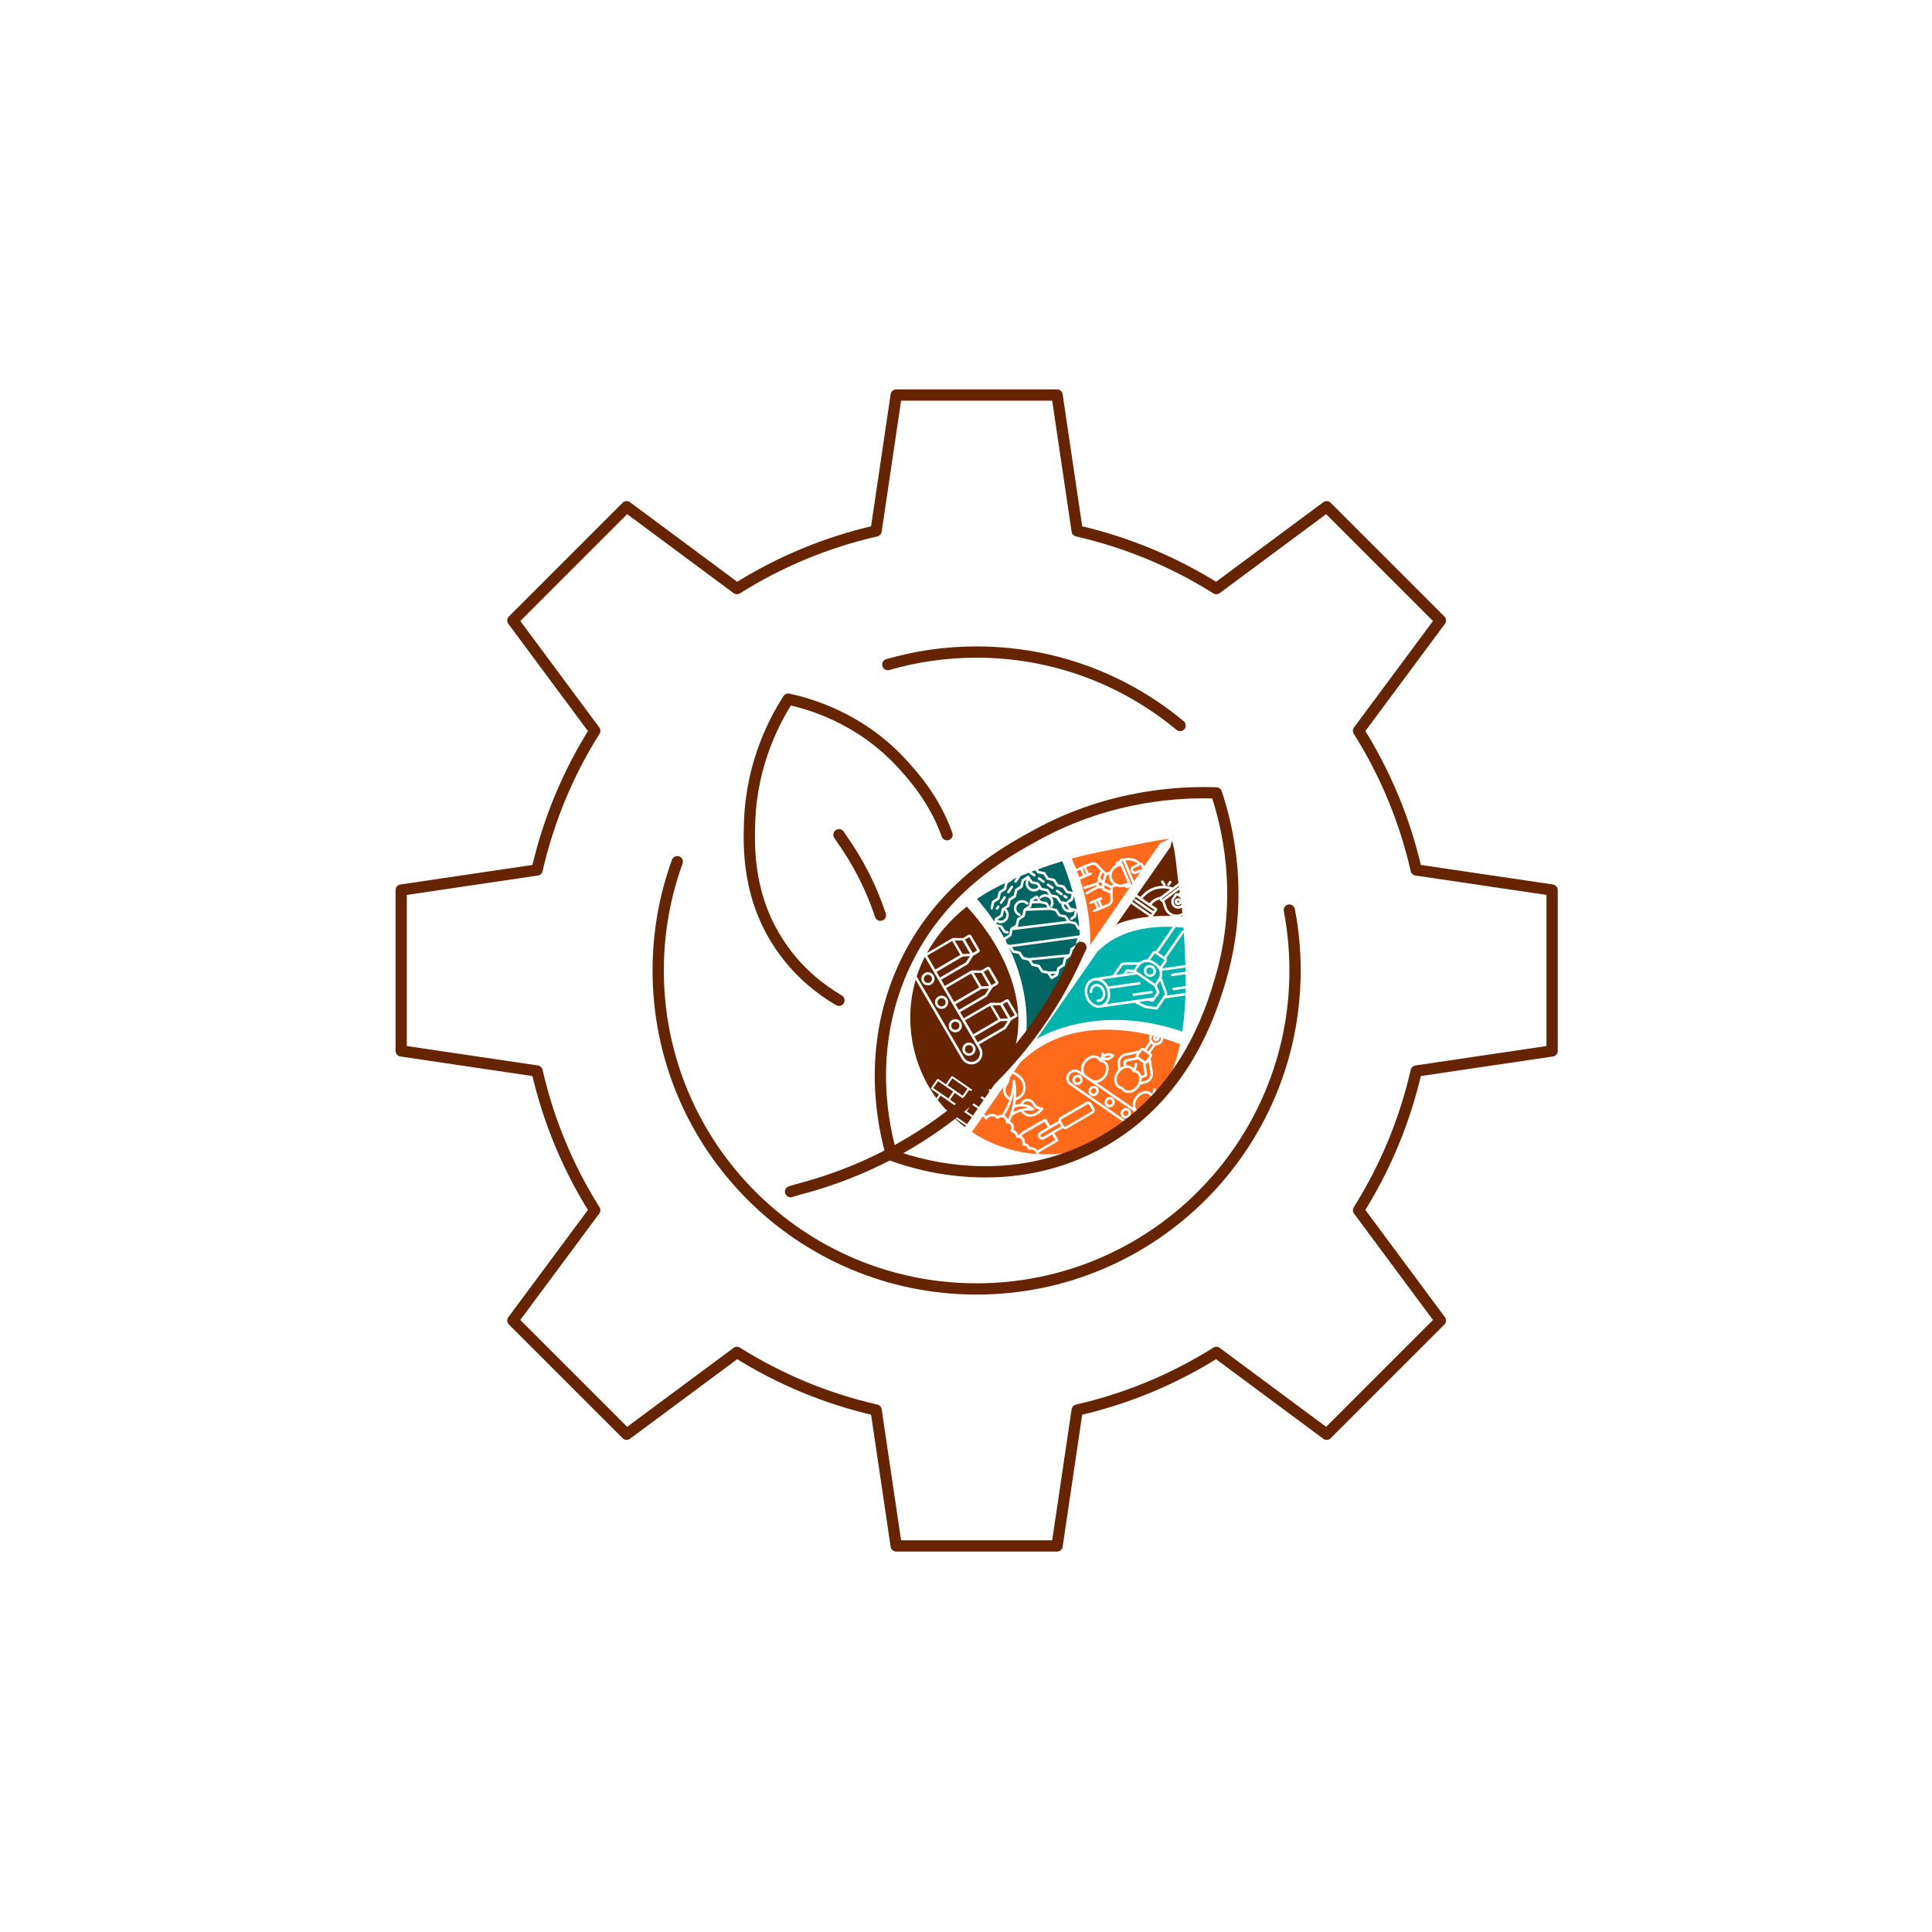 <?xml version="1.0" encoding="UTF-8"?>
<svg id="Layer_1" data-name="Layer 1" xmlns="http://www.w3.org/2000/svg" viewBox="0 0 600 600">
  <defs>
    <style>
      .cls-1 {
        fill: #662400;
      }

      .cls-1, .cls-2, .cls-3, .cls-4 {
        stroke-width: 0px;
      }

      .cls-2 {
        fill: #006663;
      }

      .cls-3 {
        fill: #00b3ad;
      }

      .cls-4 {
        fill: #ff6b1a;
      }

      .cls-5 {
        fill: none;
        stroke: #662400;
        stroke-linecap: round;
        stroke-linejoin: round;
        stroke-width: 3.5px;
      }
    </style>
  </defs>
  <g>
    <g>
      <rect class="cls-1" x="306.6" y="301.07" width="1.55" height="4.79" transform="translate(-111.09 196.42) rotate(-30.28)"/>
      <path class="cls-1" d="m305.92,308.83l1.17-1.83-2.18.12s-.07.01-.1.03l-8.08,4.72,1,1.72.03.05,8.07-4.71s.07-.05.09-.09Z"/>
      <polygon class="cls-1" points="304.11 306.64 301.59 302.31 293.81 306.86 295 308.9 296.33 311.18 304.11 306.64"/>
      <path class="cls-1" d="m304.84,306.33s.01,0,.02,0l2.3-.12-2.38-4.07h-2.41s2.46,4.2,2.46,4.2Z"/>
      <path class="cls-1" d="m289.26,303.34c-.1-.16-.22-.3-.37-.4-.12-.08-.25-.14-.4-.18-.33-.09-.67-.04-.96.13-.6.35-.81,1.13-.46,1.74.35.6,1.13.81,1.74.46.29-.17.5-.45.59-.77.09-.33.04-.67-.13-.96Z"/>
      <path class="cls-1" d="m295.58,319.19c.35.6,1.13.81,1.74.46h0c.29-.17.5-.45.59-.77.09-.33.04-.67-.13-.96-.1-.16-.22-.3-.37-.4-.12-.08-.25-.14-.4-.18-.33-.09-.67-.04-.96.13-.6.35-.81,1.13-.46,1.74Z"/>
      <path class="cls-1" d="m299.83,326.48c.17.29.45.5.77.59.33.09.67.04.96-.13.6-.35.81-1.13.46-1.74-.1-.16-.22-.3-.37-.4-.12-.08-.25-.14-.4-.18-.33-.09-.67-.04-.96.13-.6.35-.81,1.13-.46,1.74Z"/>
      <rect class="cls-1" x="304.34" y="338.19" width="2.61" height="2.31" transform="translate(-147.25 398.12) rotate(-55.39)"/>
      <rect class="cls-1" x="300.63" y="343.54" width="2.62" height="2.32" transform="translate(-153.23 397.68) rotate(-55.42)"/>
      <rect class="cls-1" x="291.63" y="335.64" width="2.61" height="5.7" transform="translate(-152.05 387.29) rotate(-55.39)"/>
      <path class="cls-1" d="m296.05,344.56l.74-1.07-4.69-3.24-.9,1.3c.75,1,1.55,1.96,2.39,2.89l1.72,1.19.74-1.08Z"/>
      <rect class="cls-1" x="296.07" y="334.77" width="2.61" height="5.7" transform="translate(-149.41 390.57) rotate(-55.39)"/>
      <rect class="cls-1" x="301.17" y="338.41" width="2.61" height="5.47" transform="translate(-150.1 396.3) rotate(-55.39)"/>
      <polygon class="cls-1" points="295.04 341.54 297.47 343.21 299.74 344.77 301.22 342.63 296.52 339.39 295.04 341.54"/>
      <path class="cls-1" d="m301.81,346.95l-2.24-1.54s-.01,0-.02,0l-2.26-1.56-.74,1.07-.74,1.08,4.52,3.11,1.48-2.15Z"/>
      <rect class="cls-1" x="312.5" y="311.18" width="1.55" height="4.79" transform="translate(-115.39 200.8) rotate(-30.29)"/>
      <path class="cls-1" d="m310.71,316.38s.01,0,.02,0l2.3-.12-2.38-4.07h-2.41s2.46,4.2,2.46,4.2Z"/>
      <path class="cls-1" d="m300.05,298.77l1.17-1.83-2.18.12s-.07.01-.1.03l-8.08,4.72.71,1.22.32.55,8.07-4.71s.07-.05.09-.09Z"/>
      <path class="cls-1" d="m291.58,339.9l-2.26-1.56c-.19-.13-.23-.39-.1-.57l1.72-2.49c.13-.19.39-.23.57-.1l2.26,1.56,1.61-2.33c.13-.19.39-.23.57-.1l5.03,3.47s.05.04.08.07c.03.01.06.03.09.05l2.26,1.56,1.63-2.36c.13-.19.39-.23.57-.1l2.07,1.43,6.34-9.22c.05-.13.09-.25.14-.38,8.24-22.28-10-43.14-13.92-47.28-5.01,3.97-9.32,8.86-12.39,14.43l7.82-4.57c.12-.07.25-.1.39-.1l2.89.02s.06,0,.09,0l1.72-1c.3-.18.69-.07.87.23l2.56,4.39c.09.15.11.32.07.48-.04.16-.15.3-.29.39l-1.72,1-1.53,2.4c-.09.14-.21.26-.36.34l-8.07,4.71,1.13,1.93,8.12-4.74c.12-.07.25-.1.39-.1l2.79.02s.03-.03.05-.04l1.8-1.05c.15-.09.32-.11.48-.07.16.04.3.15.39.3l2.56,4.39c.18.3.07.69-.23.87l-1.57.92s0,0,0,.01c0,.03-.02.05-.03.07,0,0,0,0,0,.01l-1.58,2.48c-.09.14-.21.26-.36.34l-8.07,4.71,1.13,1.93,8.12-4.74c.12-.07.25-.1.39-.1l2.89.02s0,0,0,0l1.78-1.04c.3-.18.69-.07.87.23l2.56,4.39c.09.15.11.32.07.48-.04.16-.15.3-.29.39l-1.64.96s0,0,0,0l-1.58,2.48c-.09.14-.21.26-.36.34l-8.07,4.71.61,1.04c.46.79.59,1.71.35,2.6-.23.88-.79,1.63-1.58,2.09-.79.46-1.71.59-2.6.36-.39-.1-.75-.27-1.08-.49-.41-.28-.75-.65-1.01-1.09l-14.36-24.59c-.04.14-.08.28-.12.43-2.54,9.09-1.92,18.93,1.68,27.65,1.28,3.09,2.92,6,4.88,8.69l.78-1.13Z"/>
      <rect class="cls-1" x="288.58" y="294.19" width="9.01" height="5.01" transform="translate(-109.63 188.3) rotate(-30.29)"/>
      <path class="cls-1" d="m298.97,296.28s.01,0,.02,0l2.3-.12-2.38-4.07h-2.41s2.46,4.2,2.46,4.2Z"/>
      <rect class="cls-1" x="300.78" y="291.11" width="1.55" height="4.79" transform="translate(-106.87 192.15) rotate(-30.29)"/>
      <rect class="cls-1" x="300.33" y="314.3" width="9.01" height="5.01" transform="translate(-118.16 196.97) rotate(-30.29)"/>
      <path class="cls-1" d="m291.32,311.91c.17.29.45.5.77.59.33.09.67.04.96-.13.6-.35.81-1.13.46-1.74-.1-.16-.22-.3-.37-.4-.12-.08-.25-.14-.4-.18-.33-.09-.67-.04-.96.13-.6.35-.81,1.13-.46,1.74Z"/>
      <path class="cls-1" d="m311.79,318.88l1.17-1.83-2.18.12s-.07.01-.1.03l-8.08,4.72,1.03,1.77,8.07-4.71s.07-.05.09-.09Z"/>
      <path class="cls-1" d="m295.78,346.71c1.23,1.18,2.54,2.29,3.91,3.32l.29-.42-4.2-2.9Z"/>
      <path class="cls-1" d="m291.26,304.05s0,0,0,0l-1.28-2.19-.71-1.22-2.05-3.52c-1.01,1.96-1.86,4.01-2.54,6.12l14.73,25.22c.36.61.93,1.04,1.61,1.22.68.18,1.39.08,2-.27.61-.36,1.04-.93,1.22-1.61.18-.68.08-1.39-.27-2l-.95-1.63h0s-1.28-2.19-1.28-2.19l-.1-.18-4.49-7.68s0,0,0,0c0,0,0,0,0,0l-1.28-2.19-.89-1.52-3.7-6.34s0,0,0,0Zm-2.06,1.7c-.71.41-1.57.35-2.2-.09-.24-.17-.45-.38-.6-.65-.57-.98-.24-2.24.74-2.81.47-.28,1.03-.35,1.56-.21.53.14.97.48,1.25.95.28.47.35,1.03.21,1.56-.14.53-.48.97-.95,1.25Zm10.69,18.31c.47-.28,1.03-.35,1.56-.21.53.14.97.48,1.25.95.57.98.24,2.24-.74,2.81-.47.28-1.03.35-1.56.21-.23-.06-.45-.16-.65-.3-.24-.17-.45-.39-.6-.65-.57-.98-.24-2.24.74-2.81Zm-4.25-7.28c.47-.28,1.03-.35,1.56-.21.53.14.97.48,1.25.95.28.47.35,1.03.21,1.56-.14.53-.48.97-.95,1.25-.71.41-1.57.35-2.2-.09-.24-.17-.45-.38-.6-.65-.57-.98-.24-2.24.74-2.81Zm-2.7-7.5c.53.14.97.48,1.25.95.57.98.24,2.24-.74,2.81h0c-.47.28-1.03.35-1.56.21-.23-.06-.45-.16-.65-.3-.24-.17-.45-.39-.6-.65-.57-.98-.24-2.24.74-2.81.47-.28,1.03-.35,1.56-.21Z"/>
    </g>
    <g>
      <path class="cls-1" d="m365.51,278.13l-.76,1.1c-.43.63-.28,1.49.35,1.93.57.39,1.33.3,1.79-.19-.02-.15-.03-.3-.05-.45-.02.04-.04.08-.07.11-.34.49-1.01.61-1.5.27s-.61-1.01-.27-1.5,1.01-.61,1.5-.27c.07.05.13.1.19.17-.02-.15-.04-.3-.06-.45l-.73-.5-.33-.22s-.05,0-.07.01Z"/>
      <path class="cls-1" d="m360.99,279.27l5.17-3.87c-.01-.09-.02-.17-.04-.26l-5.27,3.94.14.18Z"/>
      <path class="cls-1" d="m365.65,279.85c-.09.13-.06.32.08.41s.32.06.41-.07.06-.32-.07-.41-.32-.06-.41.07Z"/>
      <path class="cls-1" d="m355.67,278.12l-.9.88,2.21,1.52c.8-1.07,1.99-1.79,3.31-2,0,0,.01-.01.02-.02l3.08-2.3c-2.71-.8-5.67-.08-7.72,1.92Z"/>
      <path class="cls-1" d="m357.75,283.61l-5.4-3.72c-.18-.12-.22-.37-.1-.54s.37-.22.54-.1l5.4,3.72.3-.44-1.64-1.13s0,0,0,0,0,0,0,0l-2.91-2.01s0,0,0,0c0,0,0,0,0,0l-1.24-.86-1.04,1.5,5.81,4.01.29-.42Z"/>
      <path class="cls-1" d="m366.7,284.6c.2.01.39.03.59.04,0-.1-.02-.19-.03-.29-.18.1-.37.18-.56.24Z"/>
      <path class="cls-1" d="m353.14,277.87l.98.67,1.01-.98c1.69-1.65,3.96-2.51,6.24-2.46-.02-.02-.04-.04-.05-.06l-.7-1c-.12-.18-.08-.42.09-.55.18-.12.42-.08.55.09l.7,1c.12.17.08.41-.08.54.77.06,1.54.23,2.28.5l1.67-1.25c.05-.04.11-.07.17-.09-.03-.23-.07-.46-.1-.69-.23-1.55-.39-3.21-.57-4.89-.03-.07-.04-.15-.03-.23-.28-2.54-.62-5.12-1.35-7.39l-.46,1.92-10.35,14.86Zm9.98-4.16c.12-.18.37-.22.54-.1s.22.37.1.54l-.56.81c-.12.18-.37.22-.54.1s-.22-.37-.1-.54l.56-.81Z"/>
      <path class="cls-1" d="m363.23,284.18s-.07-.05-.1-.07c-.7-.48-1.23-1.18-1.51-1.98l-.71-2.05c-.12-.01-.23-.05-.33-.12-.06-.04-.12-.09-.16-.16l-.24-.32s-.05-.08-.08-.13c-.98.23-1.86.8-2.47,1.61l1.64,1.13c.18.12.22.37.1.54l-1.35,1.96c1.71-.13,3.62-.18,5.74-.13-.18-.08-.36-.18-.53-.29Z"/>
      <path class="cls-1" d="m351.21,280.66l-4.96,7.13c.4-.45.65-.73.65-.73,0,0,3.26-1.74,10.15-2.38l-5.83-4.03Z"/>
      <path class="cls-1" d="m367.01,281.88c-.71.42-1.62.42-2.35-.07-.98-.68-1.23-2.03-.55-3.02l.76-1.1c.26-.38.78-.47,1.16-.21h0s.35-.51.35-.51c-.03-.23-.06-.46-.1-.69l-4.66,3.48.73,2.11c.23.68.69,1.26,1.3,1.65.55.36,1.2.53,1.86.51.6-.02,1.17-.21,1.67-.54-.05-.54-.11-1.08-.17-1.62Z"/>
    </g>
    <g>
      <path class="cls-4" d="m341.69,272.72l.71.74.6-1.95c-.17-.14-.37-.33-.6-.53l-.71,1.75Z"/>
      <path class="cls-4" d="m354.72,269.72l-.41-.98c-.02-.05-.06-.08-.08-.09l-2.07,1c-.25.12-.37.42-.26.68.11.26.4.39.67.29l2.16-.79s.01-.06-.01-.12Z"/>
      <path class="cls-4" d="m347.33,268.23s-.07.04-.09.07l.21-.09s-.08,0-.12.01Z"/>
      <path class="cls-4" d="m352.97,267.95c-.11-.08-.22-.15-.31-.2-.91-.51-2.07-.68-3.13-.46l2.67,6.34,1.87-2.72-1.22.44c-.41.15-.86.08-1.19-.15-.2-.14-.36-.33-.46-.57-.27-.65.01-1.39.64-1.69l1.49-.72c-.08-.07-.16-.14-.28-.22l-.07-.05Z"/>
      <path class="cls-4" d="m334.26,269.78l1.31-.55s0,0,0,0,0,0,0,0l1.08-.45s0,0,0,0,0,0,0,0l1.87-.79c1.01-.43,2.17-.11,2.82.78.56.76,1.92,1.94,2.32,2.29l.96-.4s.03-.01.05-.02c.01-.04.03-.08.04-.12.34-.81.94-1.46,1.72-1.86-.05-.2-.03-.41.05-.6.1-.25.29-.44.54-.54.16-.07.33-.09.5-.07.03-.28.2-.55.48-.66l.38-.16c.2-.08.41-.08.61,0,0,0,0,0,0,0,1.33-.38,2.87-.22,4.05.45.12.07.25.15.39.25l.07.05c.15.11.28.21.38.32.07.06.13.13.19.2.38-.08.78.15.95.55l.28.66,4.97-7.23,2.97-1.38c-2.95.14-17.26,3.2-18.52,3.43-4.03.75-7.99,1.65-11.89,2.71.49,1.08.94,2.14,1.35,3.19.02-.01.04-.03.07-.04Z"/>
      <path class="cls-4" d="m347.09,269.22s0,0,0,0l-.07.03c-.72.3-1.27.86-1.57,1.57-.3.71-.3,1.49,0,2.19.61,1.45,2.31,2.12,3.78,1.5l.07-.03s0,0,0,0l.92-.39-2.21-5.26-.92.39Z"/>
      <path class="cls-4" d="m350.17,275h0s.07-.04.09-.07l-.21.09s.08,0,.12-.01Z"/>
      <path class="cls-4" d="m343.72,271.83l-.67,2.18,2.03,1.04c.06-.06.14-.11.22-.14l.48-.2c-.45-.36-.82-.84-1.06-1.4-.23-.56-.32-1.15-.27-1.74l-.48.2c-.08.04-.17.05-.26.06Z"/>
      <path class="cls-4" d="m350.93,275.46s-.03-.03-.05-.04c-.1.13-.24.24-.4.3-.25.1-.52.1-.76,0-.07-.03-.13-.06-.19-.1-.11-.07-.2-.17-.27-.28-.9.3-1.84.23-2.65-.12-.01,0-.03.02-.05.02l-.95.4c-.04.54-.14,2.33,0,3.27.18,1.08-.41,2.14-1.42,2.56l-4.26,1.79c-.13.05-.27.03-.37-.04-.06-.04-.11-.1-.14-.17-.08-.2,0-.43.21-.51l.95-.4-.77-1.82-.95.4c-.13.05-.27.03-.37-.04-.06-.04-.11-.1-.14-.17-.08-.2,0-.43.21-.51l3.22-1.35c.2-.08.43,0,.51.21.08.2,0,.43-.21.51l-.46.19.77,1.82,1.51-.63c.68-.28,1.07-.99.95-1.71-.07-.44-.09-1.02-.09-1.59l-2.26-.92s-.05-.02-.07-.04c-.1-.07-.17-.18-.17-.31v-.28s-.9-.02-.9-.02c-.1.01-.2,0-.29-.03l-3.41,1.88c-.13.07-.29.06-.41-.02-.05-.03-.09-.08-.12-.13-.1-.19-.04-.43.15-.53l3.33-1.84-.11-.25-3.64,1.09c-.21.06-.43-.06-.49-.26-.06-.21.06-.43.26-.49l3.73-1.12c.04-.08.1-.16.18-.23l.61-.65-.19-.2c-.11-.11-.14-.28-.08-.42l.92-2.26c-.41-.4-.81-.82-1.07-1.18-.44-.59-1.21-.8-1.89-.52l-1.51.63.77,1.82.46-.19c.2-.08.43,0,.51.21.08.2,0,.43-.21.51l-.82.35s0,0,0,0c0,0,0,0,0,0l-1.08.45s0,0,0,0c0,0,0,0,0,0l-1.31.55c-.09.04-.18.04-.27.01,3.56,10.67,3.25,18.9,3.15,20.48l12.42-18.07s0,0,0,0Z"/>
      <rect class="cls-4" x="336.61" y="269.64" width=".39" height="1.97" transform="translate(-78.6 151.8) rotate(-22.82)"/>
      <rect class="cls-4" x="340.9" y="279.86" width=".39" height="1.98" transform="translate(-82.22 154.26) rotate(-22.82)"/>
      <path class="cls-4" d="m335.52,270.1l-.95.4s-.07.02-.1.03c.25.65.48,1.29.7,1.93.04-.06.1-.11.17-.13l.95-.4-.77-1.82Z"/>
      <path class="cls-4" d="m344.77,276.6c.01-.3.03-.58.04-.8l-1.81-.93.03,1.02,1.75.71Z"/>
      <path class="cls-4" d="m351.38,274.81l.29-.42-2.97-7.05-.39.15s0,0,0,.01l3.07,7.3s0,0,.01,0Z"/>
      <polygon class="cls-4" points="342.19 274.37 341.69 273.85 341.13 274.44 341.4 275.09 342.21 275.1 342.19 274.37"/>
    </g>
    <g>
      <path class="cls-3" d="m356.49,302.42c.52.36,1.2.26,1.53-.22s.18-1.16-.34-1.51-1.2-.26-1.53.22-.18,1.16.34,1.51Z"/>
      <path class="cls-3" d="m359.27,299.23c.4.28.74.62,1.01,1l1.32-1.91c.06-.08.02-.2-.07-.27l-2.73-1.88c-.1-.07-.22-.05-.28.03l-1.32,1.91c.45.11.88.31,1.29.59l.79.54Z"/>
      <path class="cls-3" d="m368.14,299.69c-.1-3.35-.29-6.7-.5-10.04l-5.48,7.93c.29.33.33.82.08,1.18l-1.35,1.96,7.25-1.04Z"/>
      <path class="cls-3" d="m368.21,307.01l-3.66.52c-.1.01-.2-.01-.28-.07-.09-.06-.15-.15-.17-.27-.03-.21.12-.41.33-.44l3.78-.54c.01-1.21,0-2.42-.01-3.64l-4.12.59c-.1.01-.2-.01-.28-.07-.09-.06-.15-.15-.17-.27-.03-.21.12-.41.33-.44l4.22-.6c0-.44-.02-.88-.03-1.31l-7.3,1.04c.17.69.15,1.42-.09,2.1l1.63,4.46c.13.36.13.76-.01,1.11l5.78-.82c.01-.45.02-.9.03-1.35Z"/>
      <path class="cls-3" d="m356.57,310.01s0,0,0,0l1.57-.22,1.14-1.66-.82-1.82-5.34-3.69-4.02.57s0,0-.01,0h0s0,0-.01,0l-6.88.98c.83.46,1.56,1.22,2.03,2.18l9.56-1.36c.21-.03.41.12.44.33.03.21-.12.41-.33.44l-9.37,1.34c.07.21.13.44.17.66.27,1.38.02,2.75-.69,3.75-.07.11-.16.21-.24.3l12.79-1.82Zm-4.55-1.48l5.54-.79c.21-.03.41.12.44.33.03.21-.12.41-.33.44l-5.54.79c-.1.01-.2-.01-.28-.07-.09-.06-.15-.15-.17-.27-.03-.21.12-.41.33-.44Z"/>
      <path class="cls-3" d="m337.75,308.77c.42,2.13,2.16,3.66,3.88,3.41.7-.1,1.3-.48,1.74-1.1.59-.83.8-1.98.56-3.15-.25-1.23-.94-2.27-1.81-2.87-.63-.43-1.35-.64-2.07-.54-.7.1-1.3.48-1.74,1.1-.59.83-.8,1.98-.56,3.15Zm2.56-3.21c1.29-.18,2.6.91,2.9,2.43.17.83.01,1.66-.42,2.27-.35.49-.85.8-1.41.88-.17.02-.33.03-.5.01-.07,0-.13-.03-.18-.07-.11-.08-.18-.21-.17-.36.02-.22.21-.37.43-.35.11.01.21,0,.31,0,.35-.05.66-.24.88-.56.31-.44.42-1.04.29-1.66-.22-1.13-1.13-1.94-2.02-1.81-.7.1-1.21.79-1.22,1.68,0,.22-.18.39-.4.38-.22,0-.39-.18-.38-.4.02-1.28.8-2.29,1.9-2.44Z"/>
      <path class="cls-3" d="m352.83,301.47l.62.43s0,0,0,0l5.22,3.6,1.04-1.51c.9-1.31.51-3.16-.89-4.12l-.79-.54c-1.39-.96-3.26-.68-4.17.63l-1.04,1.51Zm5.31-1.44c.87.6,1.11,1.77.54,2.6s-1.75,1.02-2.62.42-1.11-1.77-.54-2.6,1.75-1.02,2.62-.42Z"/>
      <path class="cls-3" d="m359.05,312.73l2.55-3.7c.13-.2.16-.45.08-.69l-1.39-3.8-1.07,1.54.86,1.92c.06.12.04.27-.03.38l-1.78,2.58c-.09.14-.26.2-.42.16l-1.25-.33-2.89.41,2.07,1.06,3.28.46Z"/>
      <path class="cls-3" d="m359.67,295.82l1.87,1.29,5.53-8.01c.12-.17.35-.22.53-.11-.02-.3-.04-.59-.06-.89-.61-.07-1.42-.15-2.4-.21l-5.47,7.93Z"/>
      <path class="cls-3" d="m348.5,299.99l-1.92,2.78,2.21-.32.86-1.24c.08-.11.21-.18.35-.17l2.1.13,1.07-1.55-4.05.05c-.25,0-.48.12-.62.32Z"/>
      <path class="cls-3" d="m367.96,313.06c.09-1.3.15-2.6.2-3.9l-6.31.9-2.29,3.32c-.08.12-.23.19-.38.17l-3.58-.5s-.09-.02-.12-.04l-3.11-1.6-10.14,1.44c-.16.05-.32.09-.48.11-.91.13-1.83-.13-2.62-.68-1.04-.72-1.85-1.92-2.14-3.36-.27-1.38-.02-2.75.69-3.75.53-.74,1.27-1.23,2.11-1.39.05-.03.1-.05.15-.06l5.58-.8,2.33-3.38c.28-.4.75-.65,1.25-.65l4.75-.06c.69-.58,1.57-.87,2.47-.85l1.54-2.23c.25-.37.72-.5,1.13-.35l5.22-7.56c-5.65-.22-15.4.45-22.14,6.57-.45.41-.85.77-1.21,1.08l-19.01,27.3c.11-.11.17-.17.17-.17,0,0,18.11-11.52,45.14-2.27.37-2.43.62-4.87.79-7.3Z"/>
      <polygon class="cls-3" points="349.85 302.3 352.17 301.97 352.16 301.96 350.16 301.84 349.85 302.3"/>
    </g>
    <g>
      <path class="cls-2" d="m315.8,287.9l15.54-1.91-.64-.99-1.76-.38c-.1-.02-.19-.08-.25-.17l-.98-1.51-1.71-.37-7.41.32-.35,1.63c-.02.1-.08.19-.17.25l-1.51.98-.38,1.76c-.02.1-.08.19-.17.25l-.22.14Z"/>
      <path class="cls-2" d="m331.17,282.25c.28.19.59.29.91.31-.04-.03-.07-.06-.1-.1l-.98-1.51-.61-.13c.01.57.3,1.1.77,1.43Z"/>
      <path class="cls-2" d="m320.07,275.76c.77.53,1.81.37,2.4-.34l-.43-.66-1.76-.38c-.1-.02-.19-.08-.25-.17l-.51-.8c-.44.8-.21,1.81.55,2.34Z"/>
      <path class="cls-2" d="m332.55,281.9l1.76.38s.06.02.09.03c-.27-1.38-.58-2.73-.92-4.03l-.24,1.14c-.02.1-.08.19-.17.25l-1.11.72c-.11.07-.25.08-.36.03l.96,1.48Z"/>
      <path class="cls-2" d="m319.71,282.07l5.64-.25-.61-.94-1.72-.37-2.5.06-.21.96c-.02.1-.08.19-.17.25l-.44.28Z"/>
      <path class="cls-2" d="m312.21,285.14c.55-.8.36-1.88-.41-2.46l-.36,1.7c-.02.1-.08.19-.17.25l-1.51.98h0c.81.54,1.91.34,2.46-.47Z"/>
      <path class="cls-2" d="m334.2,284.67c-.02.1-.08.19-.17.25l-1.11.72c-.18.12-.42.07-.54-.12-.12-.18-.06-.42.12-.54l.98-.63.29-1.38-.17-.04c-.87.57-2.01.57-2.88-.03-.74-.51-1.15-1.36-1.11-2.24l-.37-.08c-.1-.02-.19-.08-.25-.17l-.98-1.51-1.47-.31c.71.8.87,1.98.32,2.96-.11.19-.34.26-.53.15-.01,0-.02-.01-.03-.02-.16-.11-.22-.34-.12-.51.45-.81.22-1.82-.55-2.35-.69-.47-1.6-.42-2.22.14-.16.14-.41.13-.55-.03-.14-.16-.13-.41.03-.55.8-.72,1.94-.86,2.88-.38l-.75-1.16-1.76-.38c-.1-.02-.19-.08-.25-.17l-.11-.17c-.86.86-2.24,1.02-3.28.3-1.06-.73-1.4-2.12-.85-3.25l-.78.5-.38,1.76c-.02.1-.08.19-.17.25l-1.51.98-.38,1.76c-.02.1-.08.19-.17.25l-1.51.98-.38,1.76c-.02.1-.08.19-.17.25l-.88.56c.95.85,1.14,2.3.4,3.38s-2.15,1.4-3.28.84l-.12.57,1.54.33c.1.02.19.08.25.17l.98,1.51.73.15c.21.05.35.25.3.46-.05.21-.25.35-.46.3l-.89-.19c-.1-.02-.19-.08-.25-.17l-.98-1.51-.79-.17c.7,1.12,1.34,2.22,1.94,3.32.02-.02.04-.03.06-.05l1.51-.98.38-1.76s0,0,0-.01c0-.01,0-.03.01-.04,0-.01,0-.02.01-.03,0-.01.01-.02.02-.03,0-.01.01-.02.02-.03,0-.01.02-.02.03-.03,0,0,.02-.02.02-.03.01,0,.02-.02.03-.03,0,0,.01-.01.02-.02l1.51-.98.38-1.76c.02-.1.08-.19.17-.25l1.51-.98.38-1.76s0-.02,0-.03c0-.01,0-.03.01-.04,0-.01.01-.02.02-.03,0-.01.01-.02.02-.03,0-.01.01-.02.02-.03,0-.01.02-.02.03-.03,0,0,.02-.02.03-.02.01,0,.02-.02.03-.03,0,0,0,0,0,0l1.51-.98.38-1.76c.02-.1.08-.19.17-.25l1.65-1.06c.09-.06.19-.08.29-.05.1.02.19.08.25.17l.98,1.51,1.76.38c.1.02.19.08.25.17l.98,1.51,1.76.38c.1.02.19.08.25.17l.98,1.51,1.76.38c.1.02.19.08.25.17l.98,1.51,1.76.38c.1.02.19.08.25.17l.92,1.43c-.13-1.62-.36-3.26-.65-4.86l-.34,1.59Zm-14.92-3.8c-.16.15-.4.14-.55-.01-.08-.09-.18-.17-.28-.24-.81-.56-1.93-.36-2.49.46s-.36,1.93.46,2.49c.1.07.21.13.33.18.2.08.29.31.21.51-.08.2-.31.29-.51.21-.16-.07-.32-.16-.47-.26-1.17-.81-1.46-2.41-.66-3.58s2.41-1.46,3.58-.66c.14.1.28.21.4.34.15.16.14.4-.01.55Z"/>
      <path class="cls-2" d="m322.63,270.47l1.76.38c.1.02.19.08.25.17l.98,1.51,1.76.38c.1.02.19.08.25.17l.98,1.51,1.76.38c.1.02.19.08.25.17l.98,1.51,1.55.33c-1.16-4.2-2.51-7.7-3.25-9.52-2.55.76-5.07,1.6-7.57,2.52l.31.49Z"/>
      <path class="cls-2" d="m330.82,297.22l-10.56,1.04.63.98,1.76.38c.1.02.19.08.25.17l.98,1.51,1.72.37,2.49-.03.21-1c.02-.1.08-.19.17-.25l1.51-.98.38-1.76c.02-.1.08-.19.17-.25l.29-.19Z"/>
      <polygon class="cls-2" points="321.87 279.01 320.69 279.78 320.69 279.79 322.35 279.75 321.87 279.01"/>
      <path class="cls-2" d="m309.02,285.29c.02-.1.08-.19.17-.25l1.51-.98.38-1.76c.02-.1.08-.19.17-.25l1.51-.98.38-1.76c.02-.1.08-.19.17-.25l1.51-.98.38-1.76c.02-.1.08-.19.17-.25l1.51-.98.38-1.76c.02-.1.08-.19.17-.25l1.65-1.06c.18-.12.42-.06.54.12l.25.38s0,0,0,0l.73,1.13,1.76.38c.1.02.19.08.25.17l.65,1s0,0,0,0l.32.5,1.76.38c.1.02.19.08.25.17l.98,1.51,1.76.38c.1.02.19.08.25.17l.98,1.51.55.12s0,0,0,0c0,0,0,0,0,0l1.2.26s.05.01.08.02c-.09-.18-.04-.4.13-.51l.98-.63.29-1.38-1.54-.33c-.1-.02-.19-.08-.25-.17l-.98-1.51-1.76-.38c-.1-.02-.19-.08-.25-.17l-.98-1.51-1.76-.38c-.1-.02-.19-.08-.25-.17l-.98-1.51-1.76-.38c-.1-.02-.19-.08-.25-.17l-.5-.77c-.41.15-.82.32-1.23.47l1.16.8c.18.12.22.37.1.54s-.37.22-.54.1l-1.4-.97c-.06-.04-.1-.1-.13-.16-.87.34-1.73.7-2.59,1.06,0,.09-.01.18-.07.26l-1.13,1.63c-.12.18-.37.22-.54.1s-.22-.37-.1-.54l.64-.93c-.37.16-.75.33-1.12.5v.03c-.03.1-.09.19-.18.25l-1.51.98-.38,1.76c-.02.1-.08.19-.17.25l-1.51.98-.38,1.76c-.02.1-.08.19-.17.25l-1.51.98-.38,1.76c-.05.21-.25.35-.46.3-.05-.01-.1-.03-.14-.06-.13-.09-.19-.24-.16-.4l.41-1.92c.02-.1.08-.19.17-.25l1.51-.98.38-1.76c.02-.1.08-.19.17-.25l1.51-.98.33-1.55c-2.31,1.11-4.58,2.29-6.76,3.64-.66.41-1.31.83-1.95,1.26,2.05,2.37,3.84,4.72,5.39,7.05l.2-.94Zm21.79-7.32l.59.41c.18.12.22.37.1.54s-.37.22-.54.1l-.59-.41c-.18-.12-.22-.37-.1-.54s.37-.22.54-.1Zm-2.31-1.59l1.4.97c.18.12.22.37.1.54s-.37.22-.54.1l-1.4-.97c-.18-.12-.22-.37-.1-.54s.37-.22.54-.1Zm-2.81-1.94l1.4.97c.18.12.22.37.1.54s-.37.22-.54.1l-1.4-.97c-.18-.12-.22-.37-.1-.54s.37-.22.54-.1Zm-2.81-1.94l1.4.97c.18.12.22.37.1.54s-.37.22-.54.1l-1.4-.97c-.18-.12-.22-.37-.1-.54s.37-.22.54-.1Zm-12.95,9.89c-.12.18-.37.22-.54.1s-.22-.37-.1-.54l.41-.59c.12-.18.37-.22.54-.1s.22.37.1.54l-.41.59Zm1.27-1.84c-.12.18-.37.22-.54.1s-.22-.37-.1-.54l1.13-1.63c.12-.18.37-.22.54-.1s.22.37.1.54l-1.13,1.63Zm2.26-3.27c-.12.18-.37.22-.54.1s-.22-.37-.1-.54l1.13-1.63c.12-.18.37-.22.54-.1s.22.37.1.54l-1.13,1.63Z"/>
      <path class="cls-2" d="m330.75,304.83c-.05-.05.53-1.08,2.14-3.68,1.6-2.58,2.29-5.79,2.41-9.21l-.09.06-.38,1.76c-.02.1-.08.19-.17.25l-1.51.98-.38,1.76s0,0,0,.01c0,.02,0,.03-.02.05,0,0,0,.02-.01.03,0,.01-.01.03-.02.04,0,.01-.01.02-.02.03,0,0-.01.02-.02.03,0,.01-.02.02-.03.03,0,0-.02.01-.02.02,0,0-.01.01-.02.02l-1.51.98-.38,1.76c-.02.1-.08.19-.17.25l-1.51.98-.38,1.76c-.02.1-.08.19-.17.25l-1.65,1.06c-.14.09-.31.08-.43,0-.04-.03-.08-.07-.11-.11l-.98-1.51-1.76-.38c-.1-.02-.19-.08-.25-.17l-.98-1.51-1.76-.38c-.1-.02-.19-.08-.25-.17l-.98-1.51-1.76-.38c-.1-.02-.19-.08-.25-.17l-.98-1.51-1.76-.38c-.1-.02-.19-.08-.25-.17l-.98-1.51h-.03c6.61,13.87,5.62,25.38,5.19,28.47l12.23-17.8Z"/>
      <path class="cls-2" d="m335.31,290.47c0-.55-.03-1.1-.06-1.65l-.33-.07c-.1-.02-.19-.08-.25-.17l-.98-1.51-1.7-.36-17.52,2.15-.35,1.65c-.02.1-.08.19-.17.25l-1.51.98-.1.46c.19.36.37.72.55,1.08l.72.15,21.69-2.95Z"/>
      <path class="cls-2" d="m334.1,293.45l.38-1.76c.02-.1.08-.19.17-.25l.17-.11-20.55,2.79.64,1,1.76.38c.1.02.19.08.25.17l.98,1.51,1.7.36,12.47-1.23.35-1.64c.02-.1.08-.19.17-.25l1.51-.98Z"/>
      <polygon class="cls-2" points="327.89 302.42 326.26 302.44 326.73 303.17 327.89 302.42"/>
    </g>
    <g>
      <path class="cls-4" d="m359.89,322.93c-.32.46-.94.59-1.39.28s-.56-.94-.24-1.4c.03-.05.07-.09.11-.13-.16-.04-.31-.08-.47-.12-.47.69-.33,1.61.32,2.05s1.56.25,2.04-.43c.2-.28.29-.61.28-.92-.16-.05-.32-.09-.48-.14.06.27.01.56-.16.81Z"/>
      <path class="cls-4" d="m358.44,340.21c.21.05.42.11.62.23.18.11.34.23.48.38.12-.16.23-.33.35-.49-.56.04-1.06-.1-1.39-.24-.02.04-.04.08-.06.12Z"/>
      <path class="cls-4" d="m360.03,339.52c.19-.04.37-.11.54-.2.08-.12.15-.24.23-.36-.24-.05-.53-.08-.82-.02h0c-.4.08-.74.3-.98.5.28.09.66.16,1.04.08Z"/>
      <path class="cls-4" d="m355.49,334.57l-.92.26c.02.37-.02.76-.11,1.14l1.25-.35c1.06-.3,1.75-1.38,1.57-2.47l-.58-3.52-.31.45c-.15.22-.39.34-.64.35l.49,2.97c.08.51-.24,1.02-.74,1.16Z"/>
      <path class="cls-4" d="m349.91,329.71c-.12.02-.21.15-.2.27l.08.91c.73-.08,1.39.1,1.91.52.13.11.25.24.35.37.19-.44.31-.92.34-1.4.01-.22.2-.38.42-.37.22.01.38.2.37.42-.04.64-.21,1.27-.49,1.85.21.05.42.11.62.23.56.33.96.86,1.15,1.54l.83-.24c.12-.03.2-.16.18-.28l-.57-3.48-1.52-1.05-3.46.7Z"/>
      <path class="cls-4" d="m359.07,341.46c-.11-.13-.24-.25-.41-.34-.2-.12-.48-.16-.75-.2l-.1-.02s-.08-.01-.12-.03c0,0,0,0-.01,0,0,0-.02,0-.03-.01-.01,0-.03-.01-.04-.02,0,0,0,0,0,0,0,0-.02-.01-.03-.02,0,0-.02-.02-.03-.02-.02-.02-.03-.03-.04-.05,0,0,0,0,0,0,0,0-.01-.02-.02-.03l-.07-.12c-.14-.24-.28-.49-.46-.64-.48-.39-1.04-.4-1.42-.35-.86.12-1.75.72-2.32,1.55-.98,1.42-.88,3.19.22,3.95l1.54,1.06c1.45-1.45,2.82-3.02,4.08-4.71Z"/>
      <path class="cls-4" d="m348.93,330.04c-.05-.52.32-1,.82-1.1l2.95-.6c-.08-.24-.05-.5.1-.72l.31-.45-3.5.71c-1.08.22-1.84,1.25-1.75,2.35l.12,1.38c.32-.23.67-.41,1.02-.53l-.09-1.02Z"/>
      <path class="cls-4" d="m334.15,336.08c.36.25.88.14,1.15-.25s.19-.91-.17-1.16-.88-.14-1.15.25-.19.91.17,1.16Z"/>
      <path class="cls-4" d="m344.14,342.98c.36.25.88.14,1.15-.25s.19-.91-.17-1.16-.88-.14-1.15.25-.19.91.17,1.16Z"/>
      <path class="cls-4" d="m349.14,346.43c.36.25.88.14,1.15-.25s.19-.91-.17-1.16-.88-.14-1.15.25-.19.91.17,1.16Z"/>
      <path class="cls-4" d="m342.81,333.97c.58-.83.82-1.88.63-2.72-.08-.38-.3-.9-.83-1.21-.2-.12-.48-.16-.75-.2l-.1-.02s-.08-.01-.12-.03c0,0,0,0-.01,0,0,0-.02,0-.03-.01-.01,0-.03-.01-.04-.02,0,0,0,0,0,0,0,0-.02-.01-.03-.02,0,0-.02-.02-.03-.02-.02-.02-.03-.03-.04-.05,0,0,0,0,0,0,0,0-.01-.02-.02-.03l-.07-.12c-.14-.24-.28-.49-.46-.64-.48-.39-1.04-.4-1.42-.35-.86.12-1.75.72-2.32,1.55-.98,1.42-.88,3.19.22,3.95l1.64,1.13c1.1.76,2.79.23,3.77-1.19Z"/>
      <path class="cls-4" d="m332.28,333.75c-.59.86-.41,2.01.4,2.57l18.8,12.98c1.01-.8,1.99-1.66,2.94-2.57l-19.59-13.52c-.81-.56-1.96-.32-2.55.54Zm18.28,10.62c.72.5.89,1.51.37,2.25s-1.52.95-2.24.45c-.72-.5-.89-1.51-.37-2.25s1.52-.95,2.24-.45Zm-5-3.45c.72.5.89,1.51.37,2.25s-1.52.95-2.24.45-.89-1.51-.37-2.25,1.52-.95,2.24-.45Zm-5-3.45c.72.5.89,1.51.37,2.25s-1.52.95-2.24.45-.89-1.51-.37-2.25,1.52-.95,2.24-.45Zm-4.62-1.2c-.51.75-1.52.95-2.24.45s-.89-1.51-.37-2.25,1.52-.95,2.24-.45.89,1.51.37,2.25Z"/>
      <ellipse class="cls-4" cx="339.64" cy="338.83" rx=".86" ry=".8" transform="translate(-132.15 425.88) rotate(-55.39)"/>
      <path class="cls-4" d="m347.69,337.18c.23.16.5.27.79.32.06,0,.11.03.16.06h0s.09.08.12.13c.15.25.34.46.58.63,1.1.76,2.79.23,3.77-1.19.58-.83.82-1.88.63-2.72-.08-.38-.3-.9-.83-1.21-.2-.12-.48-.16-.75-.2l-.1-.02s-.08-.01-.12-.03c0,0,0,0-.01,0,0,0-.02,0-.03-.01-.01,0-.03-.01-.04-.02,0,0,0,0,0,0,0,0-.02-.01-.03-.02,0,0-.02-.02-.03-.03-.02-.02-.03-.03-.04-.05,0,0,0,0,0,0,0,0-.01-.02-.02-.03l-.07-.12c-.14-.24-.28-.49-.46-.64-.48-.39-1.04-.4-1.42-.35-.86.12-1.75.72-2.32,1.55-.98,1.42-.88,3.19.22,3.95Z"/>
      <path class="cls-4" d="m326.17,350.54s0,0,0,0l-2.78,1.62c-.25.15-.34.47-.19.72.15.25.47.34.72.19l5.63-3.28-.53-.91-2.84,1.65s0,0,0,0Z"/>
      <path class="cls-4" d="m331.01,349.83l7.96-4.63c.22-.13.29-.4.16-.62l-.85-1.46c-.06-.11-.16-.18-.28-.21-.12-.03-.24-.01-.34.05l-7.96,4.63c-.16.09-.24.27-.22.45.02.02.04.05.06.08.03.06.05.12.05.19l.74,1.27c.06.03.1.08.14.14.02.03.03.06.04.09.14.11.34.12.5.03Z"/>
      <path class="cls-4" d="m321.16,357.3c-.41-.28-.92-.36-1.4-.22-.1.03-.21.02-.3-.03-.09-.05-.16-.14-.19-.24-.09-.32-.29-.6-.56-.79-.26-.18-.56-.26-.88-.25-.13,0-.26-.05-.34-.16-.08-.11-.1-.24-.05-.37.23-.61,0-1.29-.52-1.66-.28-.19-.62-.28-.95-.24-.21.02-.4-.12-.43-.33-.07-.47-.32-.87-.71-1.14-.2-.14-.43-.23-.68-.27-.13-.02-.24-.11-.29-.23-.05-.12-.04-.26.03-.37.41-.62.25-1.46-.36-1.88-.23-.16-.5-.24-.79-.24-.11,0-.21-.04-.29-.12-.08-.08-.11-.19-.1-.3.04-.48-.19-.95-.58-1.23-.53-.37-1.25-.31-1.72.14-.08.07-.18.11-.29.11-.11,0-.21-.06-.28-.14-.11-.13-.23-.24-.36-.33-.82-.57-1.94-.36-2.51.46,0,0-.01.02-.02.03-.08.12-.22.19-.36.17-.14-.01-.27-.1-.33-.23-.11-.24-.27-.44-.49-.59-.07-.05-.14-.09-.22-.12l-3.36,4.83c6.19,4.06,13.07,6.29,19.99,6.82-.08-.43-.32-.81-.68-1.06Z"/>
      <rect class="cls-4" x="354.08" y="326.54" width="2.32" height="2.78" rx=".04" ry=".04" transform="translate(-116.44 434.01) rotate(-55.39)"/>
      <path class="cls-4" d="m318.15,352.01c-.37.22-.69.5-.94.83.06.03.11.06.16.1.69.47,1.03,1.28.93,2.08.68.12,1.3.6,1.6,1.24.6-.08,1.2.06,1.7.41.24.17.44.37.6.61l5.55-3.23-1-1.71-2.45,1.42c-.45.26-1,.22-1.41-.06-.15-.11-.29-.25-.39-.42-.36-.63-.15-1.43.47-1.79l2.45-1.42-.99-1.71-6.3,3.66Z"/>
      <path class="cls-4" d="m343.98,328.44c.4-.08.74-.3.98-.5-.28-.09-.66-.16-1.04-.08h0c-.4.08-.74.3-.98.5.28.09.66.16,1.04.08Z"/>
      <path class="cls-4" d="m332.23,336.97c-1.17-.81-1.44-2.45-.6-3.66s2.47-1.55,3.64-.74l.53.37c-.24-1.03,0-2.25.72-3.3s1.77-1.73,2.86-1.88c.78-.11,1.48.07,2.03.51.13.11.25.24.34.37.19-.44.31-.92.34-1.4.01-.22.2-.38.42-.37.22.01.38.2.37.42,0,.06,0,.11-.02.17.26-.16.57-.3.91-.37,1.07-.22,2.04.36,2.08.39.1.06.16.15.18.27s0,.22-.08.31c-.03.04-.76.95-1.82,1.16-.67.13-1.3-.04-1.69-.2-.02.04-.04.08-.06.12.21.05.42.11.62.23.61.36,1.03.95,1.2,1.72.24,1.07-.04,2.31-.75,3.33-.72,1.05-1.78,1.69-2.83,1.84l11.24,7.76c-.24-1.03,0-2.25.72-3.3s1.77-1.73,2.86-1.88c.78-.11,1.48.07,2.03.51.13.11.25.24.34.37.19-.44.31-.92.34-1.4.01-.22.2-.38.42-.37.22.01.38.2.37.42,0,.06,0,.11-.02.17.26-.16.57-.3.91-.37.53-.11,1.02-.02,1.4.1,2.57-4.29,4.21-9.08,5.25-14.02-1.26-.49-3.03-1.12-5.17-1.76-.03.4-.16.79-.41,1.14-.48.69-1.26,1.05-2.03,1.01l-1.61,2.33.19.13c.37.26.47.77.21,1.15l-.32.46.71,4.32c.24,1.47-.7,2.94-2.13,3.35l-1.76.5s-.01,0-.02,0c-.11.24-.24.47-.4.69-1.22,1.77-3.4,2.4-4.86,1.39-.28-.19-.52-.44-.71-.72-.34-.08-.65-.22-.93-.41-1.46-1.01-1.65-3.26-.42-5.04.14-.2.3-.4.46-.57-.01-.03-.02-.07-.03-.11l-.16-1.82c-.13-1.49.91-2.89,2.37-3.18l4.29-.87.32-.46c.26-.37.77-.47,1.15-.21l.19.13,1.61-2.33c-.27-.62-.26-1.35.07-1.99-10.59-2.45-26.43-3.47-38.57,7.1-.56.49-1.08.94-1.55,1.34l-2.07,2.97c1.95.96,3.13,2.25,3.49,3.85.28,1.22.09,2.41-.52,3.35-.16.24-.98,1.4-2.4,1.72-.05.46-.12.92-.2,1.38,0,0,0,0,0,.01.51-.15,1.04-.24,1.57-.27.02-.05.04-.11.06-.16.33-.73.83-1.08,1.2-1.25,1.1-.5,2.17.07,2.29.14.51.29.72.64.92.98.15.25.29.49.58.74.44.38,1.05.61,1.79.68.14.01.27.1.32.24.06.13.04.28-.05.4-.22.28-.47.54-.74.77-1.38,1.2-2.74,1.65-4.02,1.35-.45-.11-.86-.29-1.21-.53s-.65-.55-.86-.91c0-.02-.03-.05-.05-.09-.98.29-1.91.75-2.74,1.37-.21.57-.44,1.13-.7,1.68.13.05.25.12.36.2.81.56,1.12,1.6.8,2.5.17.07.34.16.5.26.47.32.8.79.96,1.32.06,0,.13.01.19.02.34-.5.79-.93,1.32-1.24l6.63-3.86c.09-.05.2-.07.3-.04.1.03.19.09.24.18l1.19,2.05,2.59-1.51c-.07-.48.16-.98.6-1.24l7.96-4.63c.29-.17.62-.21.94-.13.32.08.59.29.75.57l.85,1.46c.34.59.14,1.35-.45,1.69l-7.96,4.63c-.43.25-.94.21-1.33-.05-.02-.01-.03-.02-.05-.04l-2.59,1.51,1.19,2.05c.11.19.05.43-.14.54l-5.94,3.46c.04.12.07.25.08.38.29-.02.58.02.85.11,9.74.36,19.46-2.63,27.35-8.66l-18.6-12.83Z"/>
      <path class="cls-4" d="m317.22,339.57c.5-.77.64-1.72.41-2.75-.31-1.38-1.38-2.51-3.18-3.37l-.82,1.17c-.01.32-.06.63-.14.94-.18.66-.46,1.08-.7,1.45-.27.41-.48.73-.51,1.29,0,.06-.08,1.39.88,2.17.16.13.33.23.52.31.41-1.39.67-2.83.78-4.29l.06-.8c.01-.2.17-.35.37-.36.2,0,.37.13.41.32.3,1.73.39,3.47.26,5.21,1.01-.33,1.6-1.2,1.67-1.31Z"/>
      <path class="cls-4" d="m321.09,344.13c.15.09.22.27.17.44-.05.17-.2.28-.38.28h-1.21c-.61-.02-1.21.04-1.8.16.33.48.84.81,1.5.97,1.03.24,2.15-.16,3.33-1.18.06-.05.12-.1.17-.16-.58-.15-1.08-.4-1.49-.75-.39-.33-.58-.65-.74-.94-.18-.3-.3-.51-.63-.7-.08-.05-.84-.45-1.58-.11-.22.1-.51.3-.74.71,1.02.09,2.01.41,2.9.96l.5.31Z"/>
      <path class="cls-4" d="m358.9,322.25c-.07.11-.06.25.04.31s.23.03.3-.08.06-.25-.04-.31-.23-.03-.3.08Z"/>
      <path class="cls-4" d="m357.77,324.26c-.09-.06-.18-.14-.26-.21l-1.45,2.1.55.38,1.45-2.1c-.1-.05-.2-.1-.29-.17Z"/>
      <path class="cls-4" d="m315.08,344c-.1.46-.23.92-.36,1.38.75-.44,1.57-.78,2.41-1,.03-.01.07-.02.1-.02.69-.18,1.41-.28,2.12-.29-1.35-.56-2.89-.59-4.27-.07Z"/>
      <path class="cls-4" d="m314.82,339.46c-.53,2.47-1.49,4.83-2.85,6.97.09.04.17.09.25.15.39.27.67.66.82,1.09.57-1.26,1-2.58,1.3-3.93,0-.07.01-.14.04-.2.04-.19.08-.37.11-.58.21-1.16.32-2.33.33-3.49Z"/>
      <path class="cls-4" d="m306.32,346.61c.87-.83,2.23-.96,3.25-.26.09.06.17.13.25.2.4-.26.88-.38,1.36-.34.95-1.45,1.71-3.02,2.26-4.66-.2-.08-.4-.18-.57-.31-.07-.05-.14-.1-.2-.15-1.24-1.02-1.17-2.65-1.16-2.83.02-.31.08-.57.16-.8l-6,8.61c.07.04.14.08.21.13.17.11.32.25.44.41Z"/>
    </g>
  </g>
  <g>
    <g>
      <path class="cls-5" d="m124.59,276.42v49.95l42.2,6.25c3.54,15.55,9.66,30.11,17.91,43.22l-25.42,34.26,35.32,35.32,34.26-25.42c13.1,8.24,27.67,14.36,43.22,17.91l6.25,42.2h49.95l6.25-42.2c15.55-3.54,30.11-9.66,43.22-17.91l34.26,25.42,35.32-35.32-25.42-34.26c8.24-13.1,14.36-27.67,17.91-43.22l42.2-6.25v-49.95l-42.2-6.25c-3.54-15.55-9.66-30.11-17.91-43.22l25.42-34.26-35.32-35.32-34.26,25.42c-13.1-8.24-27.67-14.36-43.22-17.91l-6.25-42.2h-49.95l-6.25,42.2c-15.55,3.54-30.11,9.66-43.22,17.91l-34.26-25.42-35.32,35.32,25.42,34.26c-8.24,13.1-14.36,27.67-17.91,43.22l-42.2,6.25Z"/>
      <path class="cls-5" d="m275.72,206.39c8.75-2.54,18-3.89,27.57-3.89,24.03,0,46.06,8.57,63.2,22.82"/>
      <path class="cls-5" d="m400.41,282.63c1.17,6.08,1.78,12.35,1.78,18.77,0,54.62-44.28,98.89-98.89,98.89s-98.89-44.28-98.89-98.89c0-11.87,2.09-23.24,5.92-33.79"/>
    </g>
    <g>
      <g>
        <path class="cls-5" d="m276.91,358.73c4.86,1.84,34.07,12.34,63.43-3.11,27.5-14.47,35.67-41.46,38.55-50.99,8.13-26.85,1.76-49.73-1.15-58.38-10.51-.37-32.54.32-55.75,12.99-9.82,5.36-30.58,16.69-41.75,41.97-11.44,25.9-5.53,49.95-3.33,57.52Z"/>
        <path class="cls-5" d="m335.68,294.22c-.3.58-.66,1.33-1.05,2.22-16.03,35.93-47.57,62.46-85.57,72.62-1.39.37-2.58.71-3.54,1.02"/>
      </g>
      <g>
        <path class="cls-5" d="m294.11,259.23c-3.94-11.12-10.91-18.72-14.04-22.13-13.17-14.36-29.09-18.65-35.29-19.98-3.94,6.15-11.32,19.55-11.97,37.91-.27,7.77-.85,24.18,10.3,39.8,5.27,7.38,11.61,12.41,17.43,15.83"/>
        <path class="cls-5" d="m260.55,259.23c.24.38.56.86.95,1.42,5.18,7.31,9.17,15.27,11.92,23.58"/>
      </g>
    </g>
  </g>
</svg>